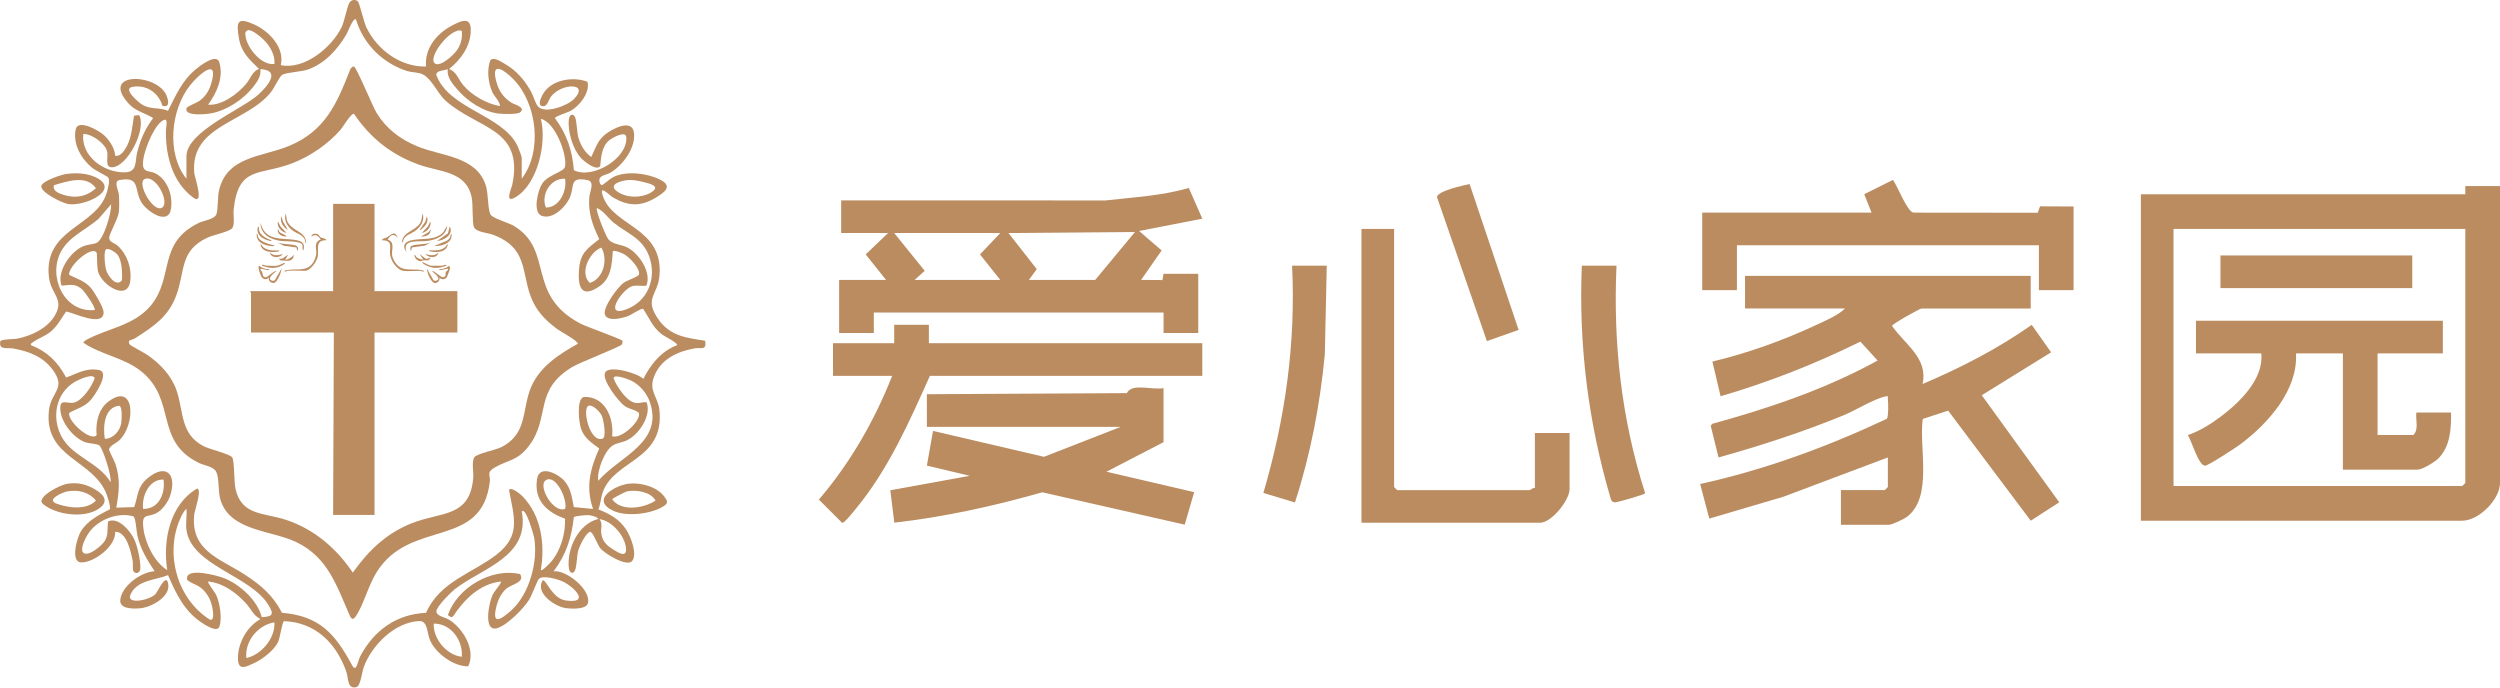 <svg xmlns="http://www.w3.org/2000/svg" id="_&#x56FE;&#x5C42;_2" data-name="&#x56FE;&#x5C42; 2" viewBox="0 0 1225.25 336.95"><defs><style>      .cls-1 {        fill: #bb8c60;      }    </style></defs><g id="_&#x56FE;&#x5C42;_1-2" data-name="&#x56FE;&#x5C42; 1"><g><path class="cls-1" d="M995.25,135.2v16h-53.5c-.84,0-14.48,7.66-14.48,8.5,6.45,9.29,17.75,15.73,14.99,28.5,18.71-7.96,36.84-17.26,53.5-28.99l9.49,13.45-33.98,21.04,37.96,52.46-13.96,9.04-40.48-53.95-12.43,4.06c-2.01,14,5.08,38.05-7.62,47.88-1.54,1.19-7.45,4-9,4h-23.5v-17h21.5l1.5-1.5v-14.5l-51.23,19.27-36.28,10.7-4.49-16.96c31.67-6.94,62.27-18.22,91.55-31.96.81-1.2.68-7.73.46-9.56-.16-1.37.53-1.8-1.38-1.37-5.4,1.21-14.76,6.95-20.65,9.36-19.83,8.11-40.32,14.75-60.96,20.53l-3.83-15.54.79-.96c27.91-7.67,55.65-17.05,81.01-31l-8.46-9.27c-22.01,10.88-44.91,19.89-68.51,26.77l-4.01-17c17.37-4.12,35.2-10.56,51.36-18.15,4.46-2.1,10.2-4.48,13.64-7.86h-49v-16h140Z"></path><path class="cls-1" d="M1225.25,91.2v145.5c0,8.08-10.4,18.5-18.5,18.5h-157.5V95.2h159v-4h17ZM1208.25,112.2h-143v126h141.5l1.5-1.5v-124.5Z"></path><path class="cls-1" d="M412.25,98.2l129.54.04c13.7-1.58,27.53-2.24,40.84-6.12l6.62,15.06-31,6.02,11.07,9.55-10.06,14.43,10.46.08.54-3.07h17v29h-17v-10h-142v10h-17v-26h23l-9.98-12.5,10.98-10.5h-23v-16ZM504.25,137.2h32.5l19.5-23.5-61.99.51,13.86,17.68-3.87,5.31ZM490.25,114.2h-52l14.95,18.52-4.95,4.48h42l-9.96-12.5,9.96-10.5Z"></path><path class="cls-1" d="M570.25,190.2v26.5l-27.99,14.49,43,10.02-4.64,15.92-69.8-15.86c-23.72,6.72-47.98,12.11-72.52,14.88l-1.96-15.88,38.92-7.08-21-4.99,3.01-17,54.36,12.68,37.63-14.68h-95v-16l98.01-.53c2.41-5.15,12.67-1.33,17.99-2.47Z"></path><path class="cls-1" d="M455.25,159.2v9h134v16h-133.5c-10.09,22.48-20.3,45.71-36.1,64.9-1.16,1.41-5.64,7.15-6.89,7.16l-11.43-11.41c15.33-17.93,27.28-38.69,35.92-60.65h-29v-16h30v-9h17Z"></path><path class="cls-1" d="M683.25,112.2v126.5l1.5,1.5h65c.33,0,1.52-1.32,2.5-1v-27h17v27.5c0,5.43-8.82,16.5-14.5,16.5h-87.5V112.2h16Z"></path><path class="cls-1" d="M917.25,104.2l-3.58-9.02,14.04-7.01c2.35,3.11,6.91,15.44,10.04,16.04l60.96.06,1.1-3.14,16.45.07v41h-17v-22h-148v22h-17v-38h83Z"></path><path class="cls-1" d="M792.25,130.2c-1.71,38.11,2.42,75.19,14.02,111.47,0,.76-13.83,4.54-14.59,4.53-1.27-.02-1.89-.48-2.23-1.7-11.01-37.29-15.81-75.31-14.2-114.29h17Z"></path><path class="cls-1" d="M650.25,130.2l-.96,43.54c-2.36,24.62-6.99,49.06-14.65,72.53l-15.46-4.68c10.71-36.4,15.92-73.28,14.07-111.39h17Z"></path><path class="cls-1" d="M720.25,90.2l24.02,71.48-15.54,5.49-24.46-70.54c.06-3.02,12.96-5.77,15.98-6.43Z"></path><path class="cls-1" d="M1197.25,157.2v16h-32v40h17.5c2.85-2.64,1.05-7.43,1.5-11h17c.14,7.74-.35,16.53-6.11,22.39-1.83,1.86-7.99,5.61-10.39,5.61h-36.5v-57h-23c1.11,17.87-13.64,34.31-27.08,44.42-2.26,1.7-15.88,10.6-17.45,10.62-3.24.04-6.67-12.33-8.47-15.02,5.67-1.82,11.58-5.6,16.33-9.19,9.14-6.89,21.02-18.41,19.67-30.83h-32v-16h121Z"></path><rect class="cls-1" x="1088.25" y="125.2" width="94" height="16"></rect></g><g><path class="cls-1" d="M208.83,32.62c-.89-8.59,5.08-16.04,12.3-19.88,3.86-2.06,9.41-5.09,9.59,1.47.22,8.03-4.71,14.91-10.65,19.64,3.51,1.02,4.72,5.24,6.89,7.81,4.23,5.02,11.62,9.3,18.1,10.32-.26-2.69-2.72-4.43-3.87-7.06-1.95-4.47-2.68-10.94-.83-15.44,1.78-1.8,5.61,1,7.38,2.02,5.42,3.16,9.04,7.44,12.2,12.8,1.27,2.15,2.43,6.21,3.56,7.68,3.22,4.19,14.65-.18,17.8-3.44,7.87-8.14-6.1-7.92-11.24-1.24-1.35,1.76-1.8,5.54-4.62,4.63-2.02-.65-.09-4.47.53-5.61,3.96-7.25,14.7-8.99,21.94-6.26,1.44,5.24-3.97,11.93-8.27,14.3-1.23.68-7.63,2.65-7.68,3.54,5.79,7.72,8.53,15.9,9.3,25.53,9.18,4.58,26.47-5.81,25.69-16.16-.26-3.48-6.92.28-8.46,1.56-3.57,2.95-3.93,8.27-4.32,12.55-1.86,2.69-8.04-2.41-9.5-4.01-3.96-4.32-6.55-13.1-5.87-18.87.27-2.3,2-3.27,3.02-1.08.9,1.96.87,7,1.57,9.67.98,3.74,3.21,7.73,6.38,9.85,2.08-4.17,2.84-7.69,6.61-10.86,3.24-2.73,13.19-8.13,14.28-1.27,1.17,7.38-5.33,16.12-11.39,19.77-2.58,1.56-6.82,1.16-5.15,5.51.98,1.15,1.07.51,1.89-.02,1.53-.99,3.05-2.56,4.75-3.38,6.36-3.06,16.63-1.8,22.85,1.4,6.19,3.19,2.23,6.09-2.1,8.72-7.49,4.54-13.51,4.32-21.01.01-1.9-1.09-7.15-6.94-5-.62,5.12,15,29.9,15.24,27.68,39.15-.86,9.3-7.69,10.89-.51,21.14,5.77,8.24,13.58,9.07,22.92,10.5.89,5.03-2.09,3.2-5.15,3.74-8.46,1.5-16.6,5.28-19.89,13.85-2.76,7.19,1.96,9.87,2.63,16.39,2.54,24.8-22.06,24.17-27.78,40.31-.96,2.71-1,5.71-2.17,8.37,5.7,2.28,10.28,4.73,13.73,10.02,2.12,3.26,5.62,12.03,2.8,15.33-2.55,2.97-13.38-3.61-15.57-6.31-1.37-1.69-3.73-8.32-5.01-8.04-2.05.46-5.24,7.11-5.8,9.21-.71,2.68-.67,7.71-1.57,9.67-1.01,2.19-2.74,1.22-3.02-1.08-1.11-9.34,4.66-21.76,14.39-24.09-.6-1.19-3.51-1.78-4.68-1.88s-6.81.37-7.26,1c-1.12,10.1-3.78,18.38-9.92,26.5,6.43-.74,18.71,9.38,16.76,15.81-.91,2.98-8.22,2.61-10.77,2.26-5.37-.74-15.36-7.52-11.29-13.69,1.68-.35,4.59,9,11.29,9.94,12.18,1.7,4.15-6.6-1.38-9.24-2.46-1.18-9.87-3.34-11.81-1.35-.81.84-3.5,8.12-4.79,10.2-2.73,4.39-10.59,12.33-15.47,13.9-7.14,2.31-4.3-11.97-2.65-15.77,1.2-2.76,3.41-4.42,4.49-7.06-10.39.99-18.23,8.82-23.72,17.19l-.95.32-1.54-1.02c4.6-13.45,21.44-23.38,35.43-20.09,2.42,4.21-4.23,4.83-7.02,7.35-2.15,1.94-3.78,5.2-4.5,7.99-2.53,9.77,1.66,7.29,6.98,2.61,9.06-7.99,13.4-24.09,11.42-35.74-.18-1.04-3.98-15.2-6.09-12.96,4.2,22.29-19.48,27.75-32.79,38.12-2.14,1.67-8.39,8.05-8.98,10.45-.66,2.66,4.29,3.39,5.97,4.41,7.04,4.26,13.45,14.99,9.56,22.96-6.88.19-15.45-6.07-18.46-12.19-1.88-3.82-1.15-10.13-5.5-9.98-11.99.4-23.49,12-27.3,22.74-.8,2.25-1.49,9.06-3.54,9.62-4.49,1.24-3.94-4.72-4.88-7.4-4.93-14.03-15.01-24.31-30.55-24.94-.94.23-1.99,8.16-2.93,10.17-1.86,4.01-7.6,8.46-11.57,10.3s-8.01,4.18-8.12-2c-.14-7.65,4.34-15.75,11.01-19.47-3.45-1.74-4.77-5.25-7.17-7.82-4.95-5.31-11.03-9.8-18.43-10.61-.54.48,3.4,5.47,3.86,6.44,1.87,3.96,3.04,11.47,1.66,15.63-1.02,3.07-6.61-.56-8.21-1.58-8.82-5.58-13.03-14.37-16.98-23.6-5.95,2.42-14.88,2.29-18.29,9.21-2.71,5.52,9.04,3.15,12.06.17,1.12-1.11,5.61-11.48,6.36-4.63.67,6.15-8.58,11.07-13.85,11.5-3.24.27-10.04.45-9.7-4.01.53-6.85,10.24-13.88,16.85-14.14-3.79-5.74-6.84-10.66-8.46-17.47-.48-2-.76-8.69-1.96-9.44-8.05-2.32-18.44,2-22.59,9.22-5.87,10.2-.67,11.83,6.77,4.9,4.02-3.74,2.83-6.66,3.39-11.61,5.06-2.46,11.09,4.79,12.97,8.98,1.57,3.5,2.91,10.11,2.89,13.89-.01,2.39-2.27,3.14-3.36,1.57-.61-.87-.14-3.71-.43-5.19-.91-4.57-2.9-14.3-8.57-14.2.45,7.06-10.42,15.15-16.61,15.01-5.47-.13-2.14-12.05-.18-15.24,3.26-5.29,8.89-8.09,14.21-10.81.44-1.26-1-5.61-1.53-7.07-6.22-17.33-31.06-17.84-28.33-41.51,1.05-9.16,8.76-10.53,1.7-19.95-4.74-6.33-11.58-8.87-19.12-10.25-3-.55-7.33.98-6.43-3.53.31-1.09,6.69-1,8.19-1.29,6.89-1.32,14.56-4.92,18.34-11.02,5.22-8.42-1.69-10.53-2.69-19.07-2.83-24.06,23.32-24.55,28.33-41.51.54-1.82,1.74-5.91.67-7.49-.26-.38-6.31-3.42-7.83-4.66-5.37-4.37-9.46-11.57-8.1-18.73,1.03-5.42,11.19.35,13.68,2.53,2.67,2.33,5.62,6.67,5.67,10.27,2.65.68,4.86-2.86,5.93-5,2.27-4.55,2.47-9.72,3.37-14.62l2.48-.28c3.8,6.96-5.88,25.54-13.36,25.57-3.63.02-1.7-4.99-2.31-7.72-.86-3.84-7.68-8.85-11.74-8.57-.99,10.83,9.64,18.54,19.66,18.78,7.22.18,5.55-5.18,6.85-10.06,1.73-6.5,3.75-11.12,7.77-16.54-3.9-2.53-8.48-3.28-11.8-6.86-14.87-16.07,13.98-15.31,18.42-4.05.93,2.36,1.61,5.97-2.08,4.89-1.89-6.49-8-10.53-14.78-9.26-4.89.92,3.33,7.94,5.37,8.99,4.27,2.19,7.98.95,12.14,2.74,3.91-7.71,6.86-14.82,13.74-20.47,1.93-1.59,10.06-7.91,11.41-3.32,2.21,7.5-1.21,14.81-5.49,20.79,6.81.51,14.54-5.35,18.73-10.32,1.99-2.37,3.09-6.33,6.26-7.18-4.69-4.63-8.6-7.93-9.84-14.83-1.53-8.58-.74-10.72,7.56-6.94,7.29,3.32,14.96,11.42,12.91,19.88,11.58,2.4,24.97-8.67,29.79-18.58,1.56-3.2,2.73-10.55,3.99-12.25.97-1.32,2.92-1.51,4.02-.39.81.83,2.92,10.15,4.15,12.71,5.27,10.98,16.78,19.52,29.25,19.17ZM174.46,9.5c-1.39-1.02-3.97,6.18-4.73,7.44-4.37,7.35-10.35,14.01-18.57,17.04-3.54,1.3-10.98,1.47-12.89,2.73-1.35.89-3.89,6.44-5.4,8.35-11.87,15.09-39.68,16.17-37.67,39.64.19,2.2,5.3,16.54-.73,11.98-10.18-7.69-13.47-20.99-13.12-33.16.05-1.83,1.57-7.14-2.51-3.76s-9.25,16-8.75,21.29c.33,3.44,3.2,2.61,5.67,3.74,6.25,2.86,9.02,10.89,8.06,17.44-1.25,8.54-11.63,1.53-14.43-2.94-3.87-6.18-.28-13-10.81-11.05-3.09.57-.51,4.89-.32,7.19s.26,6.38-.05,8.69c-.45,3.44-4.77,10.5-4.7,12.55s2.8,2.51,4.14,3.73c4.71,4.29,7.06,11.04,6.17,17.46-1.38,9.89-13.82,1.97-15.76-4.74-.61-2.11-.42-8.92-.69-9.3-2.59-3.68-14.19,6.9-13.45,10.91,3.9,1.93,7.55,2.92,10.58,6.32,1.68,1.89,6.22,9.6,6.28,11.85.22,7.79-14.66.38-18.35-.25-2.4,3.4-4.07,6.82-7.28,9.63-2.82,2.47-6.37,3.49-8.97,5.4-.55.4-1.22.6-1.04,1.46,8.06,3.13,13.25,8.35,17.28,15.89,5.61-2.02,9.71-4.88,16.13-3.68,5.54,1.04-2.04,12.38-4.06,14.65-3.16,3.55-6.66,4.14-10.56,6.34-.98,4.19,10.9,14.41,13.43,10.87-.6-5.69.78-12.55,5.58-16.26,13.26-10.22,13.72,10.76,5.64,18.76-1.36,1.35-5.1,2.84-5.11,4.66,0,.67,2.69,5.65,3.19,7.21,2.4,7.55,1.68,13.57.34,21.22l8.77-.29c2.05-5.84,1.39-9.79,6.52-14.09,8.8-7.37,14.45-2.39,11.24,8.12-.93,3.06-3.32,6.57-5.98,8.39-4.89,3.37-8.32-.45-7.28,8.02.9,7.26,5.37,16.56,11.7,20.46-2.32-14.4,1.28-32.23,14.67-39.99,2.47.47-1.27,10.79-1.47,12.89-1.74,17.78,12.78,21.46,24.86,29.34,7.98,5.2,13.67,10.06,18.19,18.67,18.64,1.59,26.05,10.47,34.32,25.66,2.19,4.01,2.75-1.91,3.96-4.22,6.65-12.7,17.65-20.74,32.31-21.42,6.77-15.4,22.81-19.38,34.57-28.53,12.18-9.48,8.49-18.4,6.09-31.71,1.17-1.64,5.6,2.08,6.54,3.05,9.29,9.52,11.2,23.61,9.04,36.26.62.69,4.47-3.41,5.01-4.04,4.79-5.66,7.11-13.81,6.88-21.16-8.97-3.18-15.35-9.07-13.73-19.43,1.17-7.54,10.85-2.33,13.69,1.23,3.04,3.81,3.38,7.94,4.35,12.52l9.41.89c-3.73-10.54-1.42-19.84,3.04-29.61-3.77-2.81-7.36-5.04-8.96-9.77-.99-2.92-2.31-14.38,1.36-15.49,10.42-.48,14.83,10.25,13.93,19.26,4.51,1.56,14.33-7.68,13.07-11.47-1.95-1.72-4.53-1.72-6.78-3.25-3.08-2.09-11.51-12.95-9.75-16.51,1.86-3.76,15.9.23,18.73,3.11,3.79-7.34,8.65-13.48,16.6-16.56,0-1.33-6.16-4.17-7.71-5.41-4.46-3.57-5.93-7.74-8.95-12.34-1.2-.35-5.67,2.88-7.54,3.56-2.72.98-9.51,2.83-11.12-.49s6.13-13.77,9.12-15.89c1.41-1,7.13-3.05,7.41-3.87.99-2.94-4.75-8.75-7.24-10.12-.84-.46-5.03-2.29-5.54-1.37-.43,6.39-.8,13.22-6.58,17.16-8.97,6.13-10.59.08-9.98-8.1.62-8.35,3.86-10.26,9.92-15.06-3.27-6.8-5.46-12.79-4.89-20.52.2-2.7,2.98-7.67-.96-8.43-8.62-1.66-6.32,2.5-8.3,7.91-1.77,4.83-8.58,11.76-14.15,9.57-4.41-1.73-1.86-12.43.4-15.83,2.87-4.32,10.6-5.58,11.13-8.24,1.15-5.87-4.88-21.91-11.86-23.41,3.01,11.66-1.49,32.01-12.47,38.44-5.54,3.24-1.93-4.14-1.46-6.46,5.53-27.48-16.88-26.88-32.59-40.75-4.7-4.15-7.41-12.57-13.19-13.67-3.47-.66-4.47-.34-8.18-1.82-10.95-4.38-19.29-13.12-22.7-24.47ZM134.48,31.37c.37-3.81-1.47-7.41-3.77-10.3-1.32-1.66-7.75-7.66-9.69-6.02-1.11.84-.78,1.49-.67,2.57.59,5.69,7.73,14.61,14.13,13.74ZM226.32,15.12c-5.22-2.05-17.06,13.13-13.16,15.98,2.66,1.94,9.15-4.22,10.66-6.3,2.1-2.91,2.85-6.11,2.5-9.68ZM255.68,87.59c10.33-13.38,7.54-36.93-4.05-48.75-5.17-5.27-11.62-9.08-8.01,2.39,1.24,3.95,3.62,6.95,7.1,9.14,1.22.77,7.42,2.32,4.08,4.77-1.25.91-8.1.77-10.04.57-7.7-.78-15.73-6.08-20.63-11.86-2.33-2.75-5.28-6.12-4.68-10-1.66.9-5.42.41-5.65,2.82,6.24,16.85,32.23,19.51,39.73,34.64.47.95,2.16,5.28,2.16,5.96v10.31ZM91.37,87.59v-10.93c0-12.28,27.21-22.94,35.28-30.32,4.23-3.87,11.36-11.9.96-12.47.55,3.47-1.75,6.52-3.77,9.04-4.8,5.99-12.85,11.28-20.45,12.66-2.19.4-13.2,1.64-11.98-2.57.24-.82,5.01-2.62,6.41-3.62,2.81-2.02,4.6-4.83,5.61-8.14,4.25-13.92-6.16-4.55-10.17.45-9.62,11.99-11.8,33.6-1.89,45.91ZM71.15,87.64c-4.72,1.51,4.05,17.1,8.37,14.06,3.67-2.57-2.87-15.83-8.37-14.06ZM276.93,87.59c-7.15-.38-11.96,7.83-9.4,14.11,6.69.13,10.44-8.23,9.4-14.11ZM306.75,88.37c-4.34.66-9.02,2.77-3.29,6.11,4.45,2.6,11.12,2.52,15.55-.11,5.22-3.1-.59-4.42-3.96-5.23-2.84-.68-5.35-1.22-8.29-.78ZM30.22,140c-2.64-6.55,4.07-16.23,9.9-19,2.76-1.31,4.6-1.04,6.92-1.82,3.79-1.28,7.58-14.96,7.46-19.08l-6.23,7.19c-6.08,5.27-14.41,8.63-18.37,16-6.64,12.36,1.62,30.13,16.48,28.66.79-1.08-5.02-9.21-6.28-10.27-3.46-2.91-5.83-1.98-9.89-1.67ZM316.82,139.98c-2.1.38-4.33-.21-6.43.12-4.9.77-15,15.49-3.93,11.69s15.65-15.65,11.62-26.32c-3.39-8.98-10.67-10.95-17.36-16.38-2.76-2.24-4.91-5.81-8.17-7.13-.82.88,4.3,13.74,5.61,15.31,2.26,2.71,6.32,2.37,9.58,4.17,5.59,3.07,11.62,12.02,9.08,18.55ZM294.74,121.34c-5.96,2.21-10.89,12.61-5.64,17.32,6.78-2.16,8.96-11.57,5.64-17.32ZM57.44,124.65c-.77-.92-4.16-3.26-5.46-2.43-1.36,1.01-.52,8.64.17,10.53.97,2.67,4.83,8.1,7.59,4.65.26-3.58.04-9.96-2.29-12.76ZM48.73,218.33c-.94-.89-5.23-.88-7.34-1.73-5.61-2.25-11.4-9.63-11.82-15.71s3.3-2.7,6.83-3.63c4.03-1.06,8.7-7.97,9.98-11.87-.55-2.73-8.09.82-9.56,1.67-9.67,5.6-11.74,17.95-6.39,27.38s18.09,12.36,23.76,21.84c.52-3.15-3.67-16.25-5.47-17.95ZM293.18,235.66c10.42-12.09,32.21-18.68,25.28-38.72-1.46-4.21-5-8.37-9.02-10.35-1.18-.58-8.55-3.51-8.75-1.24,1.45,3.87,5.93,10.6,9.93,11.91,2.48.81,4.04-.4,6.32-.09,2.37,6.65-3.7,15.66-9.6,18.59-2.12,1.05-4.9,1.31-6.89,2.48-4.14,2.44-7.99,12.54-7.27,17.4ZM51.39,215.05c4.11.04,7.53-3.98,8.06-7.87.2-1.48.6-7.82-.97-8.33-7.37.65-8.1,10.3-7.1,16.2ZM288.55,198.83c-3.47,1.03.39,18.2,6.72,16.17,2.13-.68.48-9.05-.2-10.92-.71-1.97-4.44-5.87-6.53-5.25ZM80.13,235.03c-7.11-.23-10.73,8.14-10,14.37,7.74.22,11.01-7.66,10-14.37ZM276.93,249.41c1.49-3.95-4.36-17.17-9.38-14.08-4.23,2.6,3.48,16.26,9.38,14.08ZM91.37,259.71c-.44-3.12.32-7.08,0-10.31-1.29.98-2.38,3.3-3.03,4.77-7.69,17.32-1.52,39.46,14.61,49.57,2.7.61,1.1-6.3.73-7.62-.89-3.23-2.83-6.21-5.49-8.25-1.75-1.34-6.36-2.74-6.52-4.04-.75-6.08,14.94-1.71,17.99-.55,7.71,2.94,16.71,11.04,18.6,19.2,5.78-.32,6-1.55,3.24-6.05-8.86-14.48-37.64-19.2-40.12-36.72ZM293.8,254.41c1.77,2.38.54,4.4.87,6.88.54,4.07,2.58,5.94,5.82,7.99,2.52,1.59,6.79,4.34,6.32-.63-.57-6.02-6.84-13.38-13-14.24ZM134.48,305.01c-8.07,1.31-14.6,9.25-13.74,17.49,7.36-1.59,14.28-9.81,13.74-17.49ZM226.32,321.88c.66-8.01-5.32-16.36-13.74-16.25-.39,7.49,6.38,15.45,13.74,16.25Z"></path><path class="cls-1" d="M308.01,237.07c5.78-.75,14.1,1.43,17.64,6.4,1.46,2.05,1.99,3.05-.39,4.6-5.96,3.87-18.14,5.29-24.62,2.3-11.42-5.27.39-12.39,7.37-13.3ZM307.37,240.8c-.89.18-7.21,3.42-7.33,3.93,4.39,6.15,15.5,4.42,21.24.61-2.25-4.31-9.62-5.42-13.92-4.54Z"></path><path class="cls-1" d="M33.12,237.07c3.98-.58,7.59-.11,11.2,1.6,5.17,2.45,10.57,6.51,3.76,10.86s-18.84,2.86-25.23-1.25c-2.64-1.7-3.57-2.51-1.15-5.15,2.1-2.29,8.33-5.6,11.43-6.06ZM33.11,240.81c-2.38.41-10.58,4.01-5.61,5.94,5.66,2.19,14.93,3.44,19.51-1.4-3.36-4.23-8.65-5.44-13.9-4.54Z"></path><path class="cls-1" d="M32.49,85.26c4.51-.61,9.71-.44,13.88,1.41,13.54,5.99-4.33,14.48-12.74,13.37-2.92-.38-13.98-5.8-13.38-8.91.47-2.45,9.82-5.54,12.24-5.86ZM26.45,90.77c-.85,2.7,2.24,3.92,4.34,4.62,6.02,2.01,11.45,1.1,16.22-3.12-4.56-6.72-14.1-3.43-20.56-1.5Z"></path><path class="cls-1" d="M305.02,166.97c.23.35.03,1.39-.27,1.87-.71,1.12-20.46,8.75-24.09,10.9-19.39,11.52-10.7,24.89-21.6,39.01-5.56,7.2-9.96,6.54-16.53,10.33-4.38,2.53-2.09,3.76-2.45,6.87-3.92,33.65-38.88,17.9-55.51,44.5-3.96,6.34-6.39,15.85-9.98,21.26-1.35,2.03-2.18,2.24-3.23-.15-6.36-14.51-10.7-28.41-26.03-35.82-12.37-5.99-32.61-5.32-37.29-20.82-1.26-4.19-.49-10.37-2.03-13.58-1.35-2.8-6-3.21-8.62-4.5-21.87-10.74-10.64-30.78-28.22-44.88-8.36-6.71-19.74-8.1-28.4-14.07.47-.61,1.01-1.05,1.69-1.42,10.31-5.57,23.26-6.88,31.42-16.69,11.59-13.92,3.09-30.76,23.73-40.62,2.24-1.07,7.34-1.64,8.42-4.07.8-1.79.65-8.51,1.22-11.27,3.62-17.37,21.23-16.79,34.51-22.34,17.66-7.39,23.32-20.62,29.92-37.55.43-.58,1-1.48,1.82-1.29,1.23.28,9.11,19.48,11.06,22.68,4.75,7.76,11.53,12.89,19.88,16.36,11.84,4.92,28.8,4.77,33.56,18.92,1.46,4.33.92,11.27,2.37,14.49.82,1.82,9.1,4.11,11.74,5.75,19.52,12.11,5.58,33.59,32.27,47.7,3.1,1.64,19.99,7.53,20.61,8.45ZM63.28,166.97c-.23.34-.03,1.4.27,1.87.28.44,7.47,4.23,9.03,5.34,6.16,4.4,11.48,9.95,13.98,17.26,3.54,10.4,1.7,21.33,13.33,27.28,2.91,1.49,12.86,3.79,13.92,5.45,1.13,1.77.84,11.75,1.59,15.28,2.83,13.34,14,11.76,24.69,15.3,13.97,4.62,24.67,13.87,32.82,25.89,7.63-10.8,16.41-19.23,28.89-24.21,14.36-5.73,28.58-2.62,30.14-22.33.22-2.76-.92-7.92.59-10.04,1.25-1.75,10.32-3.47,13.19-4.93,12.88-6.52,9.95-18.19,14.5-29.24,4.15-10.07,13.8-16.34,22.97-21.4.3-1.31-8.5-6.02-10.2-7.28-3.91-2.89-7.58-6.28-10.18-10.43-8.68-13.85-1.63-28.39-21.14-35.72-2.46-.92-8.29-1.29-9.38-3.74-.91-2.03-.42-11.07-1.11-14.51-2.62-13.16-15.8-12.4-26.24-16.25-13.44-4.95-23.48-12.98-31.47-24.8-1.47-.26-5.38,6.46-6.51,7.76-6.14,7.07-14.83,13.03-23.56,16.43-16.22,6.31-26.62,1.04-28.9,22.96-.26,2.54.67,6.83-.59,8.78-1.18,1.84-9.37,3.45-12.14,4.73-13.79,6.35-10.95,16.34-15.38,28.35-3.9,10.57-11.25,15.26-20.21,21.03-.78.5-2.82,1.04-2.9,1.17Z"></path><g><path class="cls-1" d="M183.56,99.93v42.74h40.6v20.3h-40.6v89.4h-20.3l.36-89.4h-40.6v-19.41c0-.11-.49-.51-.36-.89h40.6v-42.74h20.3Z"></path><path class="cls-1" d="M197.63,132.7c-3.34-.56-6.37-5.25-6.5-8.46-.14-3.44,1.43-6.43-4.01-6.5.43-1.01,1.78-.97,2.62-1.47,1.96-1.18,3.85-3.65,5.21.41-1.97-2.59-3.34-1.62-4.98.71,3.67,1.33,1.99,4.72,2.16,7.25.14,2.11,1.84,4.88,3.56,6.09,3.39,2.38,8.17.59,12.09,1.99-.07.94-1.4,0-1.6,0-2.4,0-6.4.36-8.55,0Z"></path><path class="cls-1" d="M140.99,132.7c-.24.01-1.53.94-1.6,0,4.99-1.59,10.63,1.07,14.04-3.94.65-.96,1.56-3.36,1.61-4.48.11-2.44-1.41-5.62,2.16-6.9-1.25-1.86-2.52-2.93-4.63-1.42.16-1.61,2.21-1.7,3.35-1.03.63.37.72,1.05,1.03,1.28.74.54,2.63.48,3.1,1.53-5.93-.12-3.64,4.43-4.32,7.96-.46,2.41-3.55,7-6.19,7-2.78,0-5.8-.16-8.55,0Z"></path><path class="cls-1" d="M215.26,135.91c.61,1.23-.65,2.82-1.96,2.82-2.09,0-4.05-5.23-4.09-7.1l3.04,5.32c.45,1.27,2.7.55,2.61-.44-.42-1.86-2.19-2.36-3.16-3.8,1.5.16,4.31,3.3,5.43,3.15,1.71-.22,1.12-1.5,1.34-2.55.05-.24,1.42-.8,1.06-1.68-1.03.13-2.03.56-3.07.67-.39.04-1.28.32-1.2-.31,1.83-.04,3.55-.67,4.98-1.78.06.53.35.95.29,1.52-.02.23-1.4,4-1.55,4.17-1.03,1.26-2.71,1.32-3.73.01Z"></path><path class="cls-1" d="M131.91,131.99c.08.63-.81.35-1.2.31-.78-.08-1.59-.43-2.33-.53-1.7-.23-.18.93.12,1.66.39.95.07,2.52,1.82,2.46.85-.03,3.83-3.13,5.15-3.19-.83,1.16-3.02,2.2-3.16,3.8-.09,1,2.15,1.7,2.61.45l3.04-5.32c.03,1.69-1.96,6.49-3.55,6.98-1.45.44-3.39-1.24-2.5-2.71-.13-.18-1.2,2.04-3.33.3-.74-.61-2.48-5.33-1.65-6,1.43,1.11,3.15,1.74,4.98,1.78Z"></path><path class="cls-1" d="M148.65,122.73c-.79-.5-.08-1.92-.53-2.85-.92-1.92-8.44-1.49-10.64-1.82-5.08-.76-9.73-3.12-9.83-8.86l.89,2.49c2.83,5.99,9.51,5.06,14.91,5.75,3.41.43,6.51.99,5.21,5.29Z"></path><path class="cls-1" d="M199.23,123.44c-2.23-2.63-1.05-4.79,2.06-5.6,5.08-1.32,11.83.39,15.94-4.01l1.95-3.21c-.38,4.86-5.22,6.8-9.48,7.44s-12.91-1.22-10.47,5.38Z"></path><path class="cls-1" d="M197.44,118.81c-.68.07-.3-1.12-.2-1.45,1.28-4.24,8.11-4.72,9.31-9.57l.51-3.23c1.24,3.26-.72,6.39-3.23,8.34-2.35,1.82-6.1,2.3-6.38,5.91Z"></path><path class="cls-1" d="M150.07,119.17c-.62-.04-.32-1.07-.63-1.68-1.37-2.7-3.93-2.9-6.1-4.58-2.52-1.95-4.47-5.08-3.23-8.34l.45,3.29c1.95,5.6,9.48,5.17,9.52,11.31Z"></path><path class="cls-1" d="M216.86,130.21c.27-.02,1.83-.98,1.96,0-3.73,1.37-6.62,1.62-10.21-.29-.47-.25-1.78-.85-1.72-1.49.98.2,3.49,1.78,4.27,1.78,1.87,0,3.85.11,5.7,0Z"></path><path class="cls-1" d="M136.01,130.21c.93-.14,2.53-1.22,3.56-1.43.36.42-.74.98-1,1.14-3.34,2-6.73,1.56-10.22.28.11-.98,1.73,0,1.96,0,1.67,0,4.18.24,5.7,0Z"></path><path class="cls-1" d="M210.98,126.29c-.89,1.96-1.92,1.12-3.26,1.25-.57.06-1,.53-1.82.45-1.43-.13-2.87-1.63-2.75-3.13.57.07.49.79,1.07,1.24.65.5,2.49,1.33,3.2,1.08l-1.78-2.67c1.03.56,2.14,1.98,3.28,2.27.98.25,1.19-.54,2.06-.48Z"></path><path class="cls-1" d="M211.34,118.81l-3.2,1.61-6.21.84-.56,1.82c-.3-.8-.59-2.17.43-2.61,2.29-.97,6.93-.56,9.53-1.66Z"></path><path class="cls-1" d="M139.75,127.36c1.74-.24,3.16-1.18,4.27-2.49-.38,4.07-3.74,2.71-6.5,2.79l-.97-1.01c2.2.75,2.91-.97,4.63-1.78l-1.42,2.49Z"></path><path class="cls-1" d="M145.8,123.08l-.56-1.82-6.21-.84-3.2-1.61c2.45,1.06,7.14.67,9.25,1.61,1.14.51,1.21,1.63.72,2.66Z"></path><path class="cls-1" d="M212.76,120.59l6.39-2.69c.45-.41,1.13-.91,1.4-1.45.37-.71.16-1.74.75-1.91.56,4.76-4.75,6.13-8.54,6.05Z"></path><path class="cls-1" d="M134.4,120.24c.09.6-.86.39-1.25.36-3.45-.18-7.87-1.88-7.29-6.07.59.17.39,1.21.75,1.91,1.1,2.12,5.56,3.38,7.79,3.79Z"></path><path class="cls-1" d="M132.98,117.75c.09.66-.72.27-1.08.2-2.19-.44-5.1-1.98-5.6-4.38-.18-.89-.33-2.27.63-2.59-.68,3.7,3.11,5.75,6.06,6.77Z"></path><path class="cls-1" d="M214.19,118.1l5.34-3.74.89-3.38c2.13,3.93-2.82,6.94-6.23,7.12Z"></path><path class="cls-1" d="M136.9,122.73c0,.6-1.18.68-1.6.71-3.15.26-7.21-.07-7.66-3.92.66.43.86,1.19,1.6,1.78,2.16,1.7,5.07,1.45,7.65,1.43Z"></path><path class="cls-1" d="M210.27,123.08c-.09-.62.81-.34,1.24-.35,2.42-.08,4.61.13,6.61-1.59.63-.55.8-1.31,1.41-1.61-.51,4.37-5.95,4.41-9.25,3.56Z"></path><path class="cls-1" d="M141.17,112.76c-2.25-1.29-4.29-4.08-3.2-6.76l.62,2.4,2.57,4.37Z"></path><path class="cls-1" d="M140.46,114.18c-2.58-.47-4.84-2.96-4.27-5.69l1.27,2.47,3,3.23Z"></path><path class="cls-1" d="M205.64,112.75l2.81-4.13.74-2.63c1,2.48-.46,4.51-2.31,6.05-.4.33-.58.86-1.25.71Z"></path><path class="cls-1" d="M206.71,114.18l3-3.23,1.27-2.47c.52,2.62-1.73,5.29-4.27,5.69Z"></path><path class="cls-1" d="M208.49,124.51c2.49.59,4.25,1.18,6.41-.72-.68,2.94-4.81,2.76-6.41.72Z"></path><path class="cls-1" d="M138.68,124.51c-1.6,2.05-5.73,2.22-6.41-.72,2.16,1.89,3.91,1.3,6.41.72Z"></path><path class="cls-1" d="M206.35,115.96l3.91-2.32.71-1.24c.48,2.67-2.42,3.64-4.62,3.56Z"></path><path class="cls-1" d="M140.46,115.96c-2.08,0-4.76-1.04-4.27-3.56.61-.04.27.73.71,1.24.77.89,2.91,1.17,3.56,2.32Z"></path></g></g></g></svg>